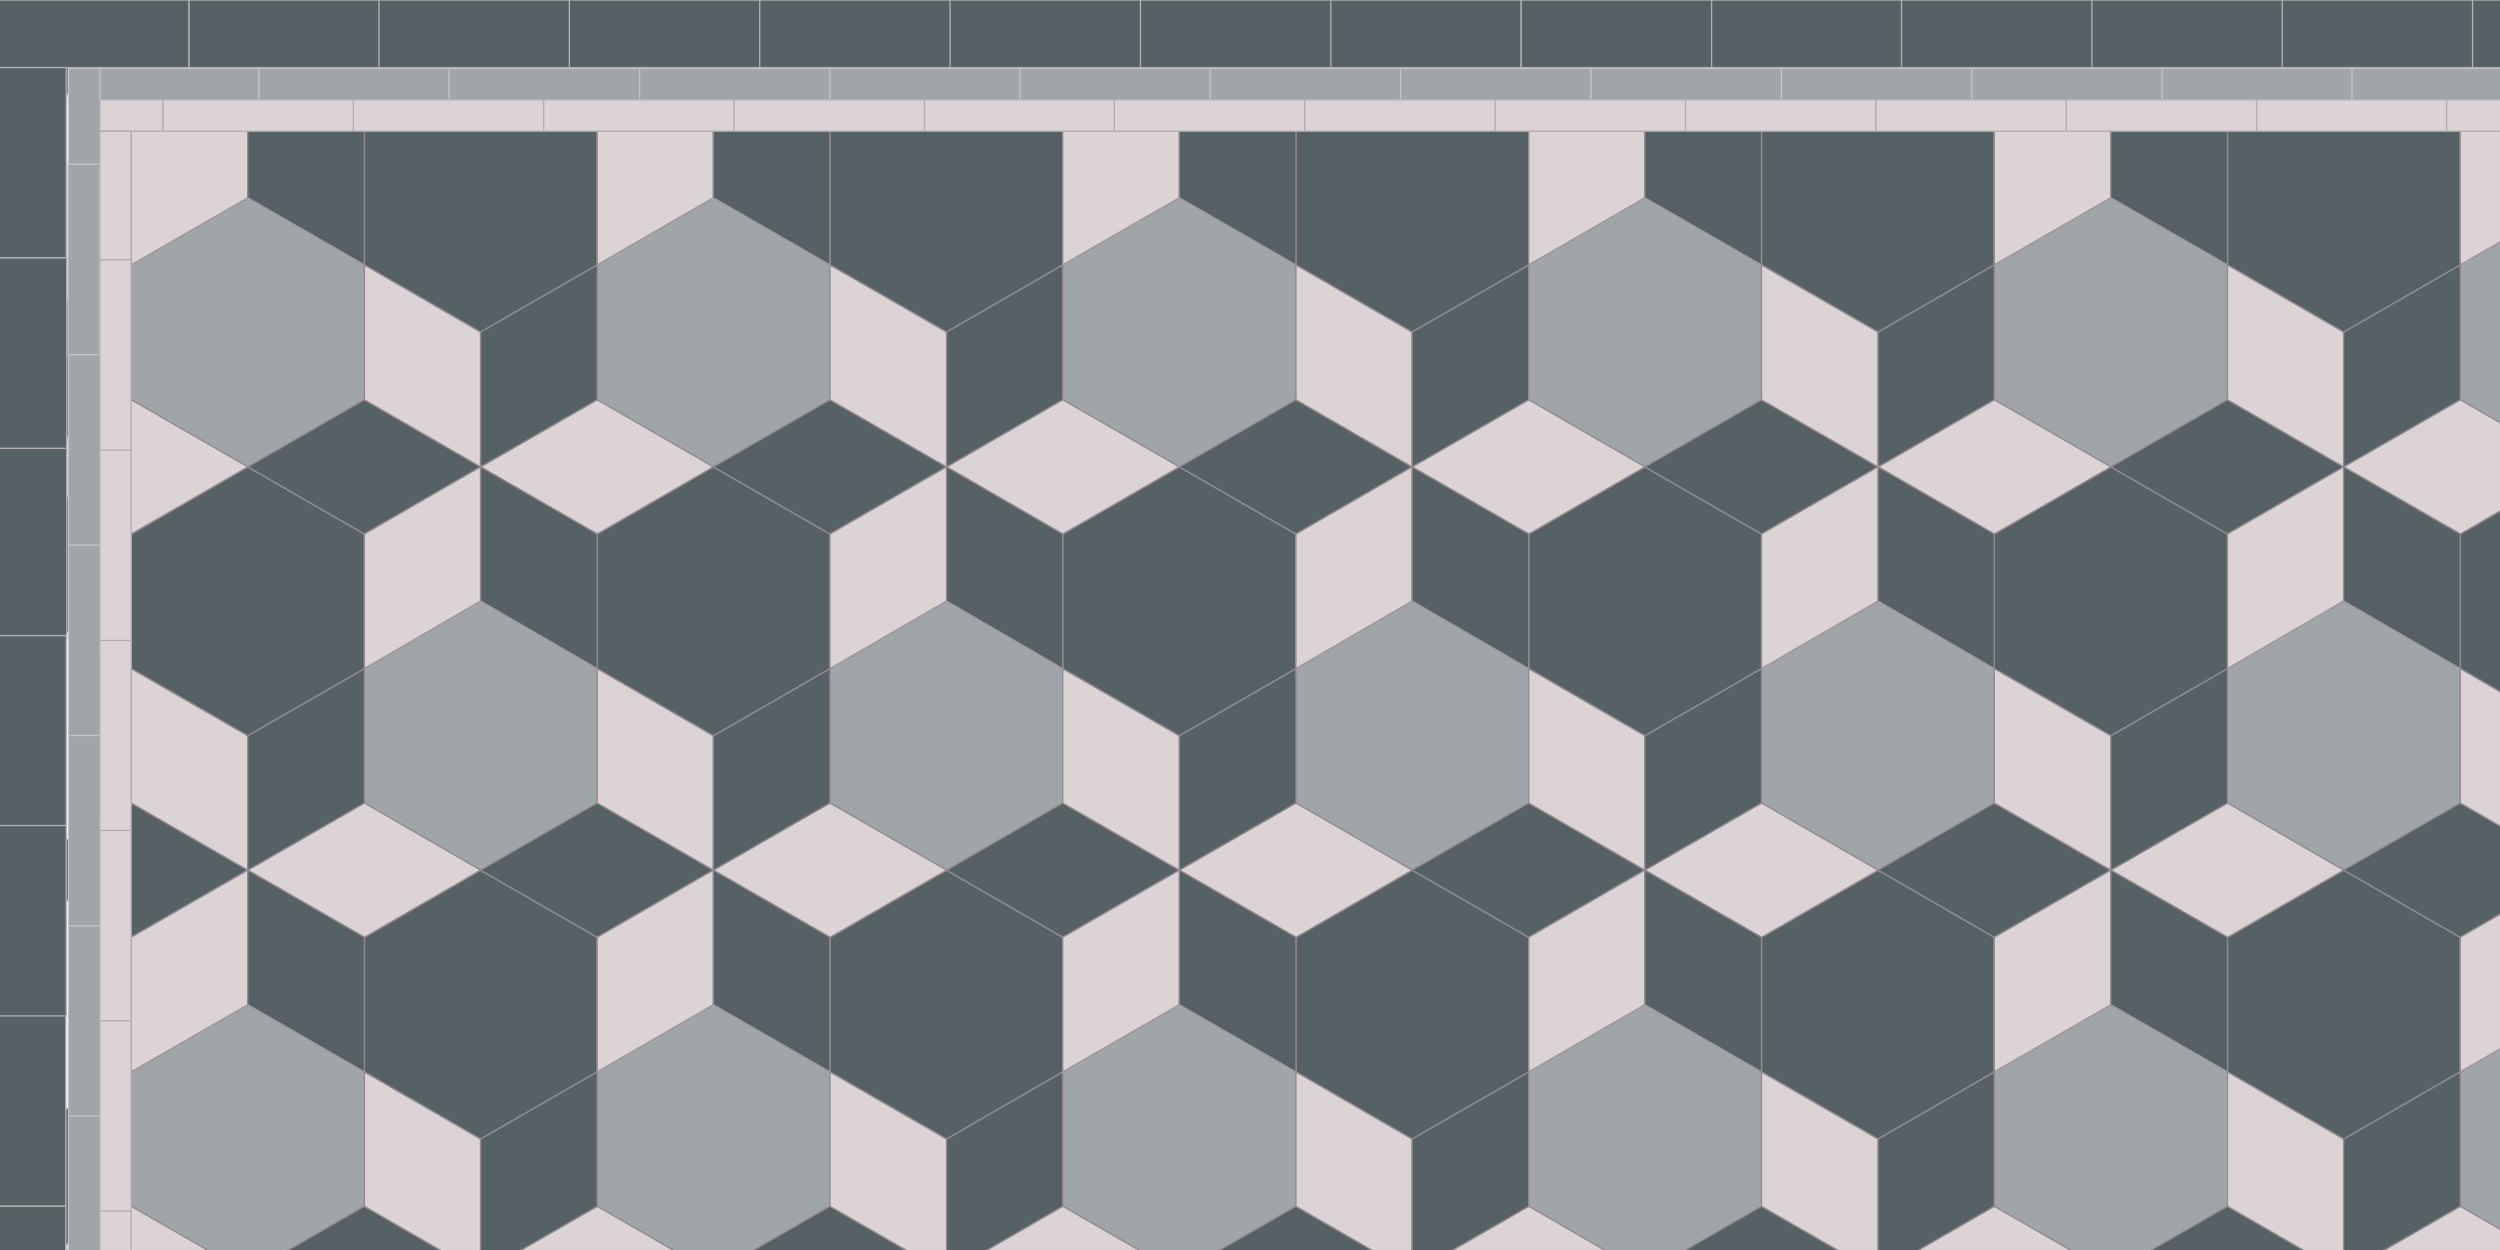 <svg xmlns="http://www.w3.org/2000/svg" viewBox="0 0 566 283"><defs><style>.cls-1{stroke:#b1b1b2}.cls-1,.cls-2,.cls-3,.cls-4,.cls-5,.cls-6,.cls-7{stroke-linejoin:round;stroke-width:.3px}.cls-1,.cls-5,.cls-6{fill:#556164}.cls-2,.cls-4{fill:#dcd4d4}.cls-2,.cls-6{stroke:#938990}.cls-3,.cls-5{stroke:#a1989e}.cls-3,.cls-7{fill:#9fa5a8}.cls-4{stroke:#b3abaf}.cls-7{stroke:#c4c4c4}</style></defs><g id="Field"><path d="M29.7 29.6 3.4 14.4 29.7-.9l26.4 15.3-26.4 15.2z" class="cls-6"/><path d="M29.7 29.6V60l26.4-15.2V14.4L29.7 29.6z" class="cls-2"/><path d="M108.8 14.4 82.5 29.6V60l26.3 15.2L135.2 60V29.6l-26.4-15.2z" class="cls-5"/><path d="M82.5 29.6 56.1 14.4 82.5-.9l26.3 15.3-26.3 15.2z" class="cls-2"/><path d="m135.2 29.6-26.4-15.2L135.2-.9l26.3 15.3-26.3 15.2z" class="cls-6"/><path d="M135.2 29.6V60l26.3-15.2V14.4l-26.3 15.2z" class="cls-2"/><path d="M82.5 29.6V60L56.1 44.8V14.4l26.4 15.2z" class="cls-6"/><path d="m214.3 14.4-26.4 15.2V60l26.4 15.2L240.6 60V29.6l-26.3-15.2z" class="cls-5"/><path d="m187.9 29.6-26.4-15.2L187.9-.9l26.4 15.3-26.4 15.2z" class="cls-2"/><path d="m240.6 29.6-26.3-15.2L240.6-.9 267 14.4l-26.4 15.2z" class="cls-6"/><path d="M240.6 29.6V60L267 44.8V14.4l-26.4 15.2z" class="cls-2"/><path d="M187.9 29.6V60l-26.4-15.2V14.4l26.4 15.2z" class="cls-6"/><path d="m319.7 14.4-26.3 15.2V60l26.3 15.2L346.1 60V29.6l-26.4-15.2z" class="cls-5"/><path d="M293.4 29.6 267 14.4 293.4-.9l26.3 15.3-26.3 15.2z" class="cls-2"/><path d="m346.1 29.6-26.4-15.2L346.1-.9l26.3 15.3-26.3 15.2z" class="cls-6"/><path d="M346.1 29.6V60l26.3-15.2V14.4l-26.3 15.2z" class="cls-2"/><path d="M293.4 29.6V60L267 44.8V14.4l26.4 15.2z" class="cls-6"/><path d="m425.2 14.4-26.4 15.2V60l26.4 15.2L451.5 60V29.6l-26.3-15.2z" class="cls-5"/><path d="m398.8 29.6-26.4-15.2L398.8-.9l26.4 15.3-26.4 15.2z" class="cls-2"/><path d="m451.5 29.6-26.3-15.2L451.5-.9l26.4 15.3-26.4 15.2z" class="cls-6"/><path d="M451.5 29.6V60l26.4-15.2V14.4l-26.4 15.2z" class="cls-2"/><path d="M398.8 29.6V60l-26.4-15.2V14.4l26.4 15.2z" class="cls-6"/><path d="m530.6 14.4-26.3 15.2V60l26.3 15.2L557 60V29.6l-26.4-15.2z" class="cls-5"/><path d="m504.3 29.6-26.4-15.2L504.3-.9l26.3 15.3-26.3 15.2z" class="cls-2"/><path d="m557 29.6-26.4-15.2L557-.9l26.3 15.3L557 29.6z" class="cls-6"/><path d="M557 29.6V60l26.3-15.2V14.4L557 29.6z" class="cls-2"/><path d="M504.3 29.6V60l-26.4-15.2V14.4l26.4 15.2z" class="cls-6"/><path d="M56.1 44.8 29.7 60v30.5l26.4 15.2 26.4-15.2V60L56.1 44.8z" class="cls-3"/><path d="m56.1 105.7-26.4 15.2v30.5l26.4 15.2 26.4-15.2v-30.5l-26.4-15.2z" class="cls-5"/><path d="M29.7 120.9 3.4 105.7l26.3-15.2 26.4 15.2-26.4 15.2z" class="cls-2"/><path d="m82.5 120.9-26.4-15.2 26.4-15.2 26.3 15.2-26.3 15.2z" class="cls-6"/><path d="M82.5 90.5V60l26.3 15.2v30.5L82.5 90.5z" class="cls-2"/><path d="M29.7 90.5V60L3.4 75.2v30.5l26.3-15.2z" class="cls-6"/><path d="M82.5 120.9v30.5l26.3-15.3v-30.4l-26.3 15.2z" class="cls-2"/><path d="M29.7 120.9v30.5L3.4 136.1v-30.4l26.3 15.2z" class="cls-6"/><path d="M161.5 44.8 135.2 60v30.5l26.3 15.2 26.4-15.2V60l-26.4-15.2z" class="cls-3"/><path d="m161.5 105.7-26.3 15.2v30.5l26.3 15.2 26.4-15.2v-30.5l-26.4-15.2z" class="cls-5"/><path d="m135.2 120.9-26.4-15.2 26.4-15.2 26.3 15.2-26.3 15.2z" class="cls-2"/><path d="m187.9 120.9-26.4-15.2 26.4-15.2 26.4 15.2-26.4 15.2z" class="cls-6"/><path d="M187.9 90.5V60l26.4 15.2v30.5l-26.4-15.2z" class="cls-2"/><path d="M135.2 90.5V60l-26.4 15.2v30.5l26.4-15.2z" class="cls-6"/><path d="M187.9 120.9v30.5l26.4-15.3v-30.4l-26.4 15.2z" class="cls-2"/><path d="M135.2 120.9v30.5l-26.4-15.3v-30.4l26.4 15.2z" class="cls-6"/><path d="M267 44.8 240.6 60v30.5l26.4 15.2 26.4-15.2V60L267 44.8z" class="cls-3"/><path d="m267 105.7-26.4 15.2v30.5l26.4 15.2 26.4-15.2v-30.5L267 105.7z" class="cls-5"/><path d="m240.6 120.9-26.3-15.2 26.3-15.2 26.4 15.2-26.4 15.2z" class="cls-2"/><path d="M293.4 120.9 267 105.7l26.4-15.2 26.3 15.2-26.3 15.2z" class="cls-6"/><path d="M293.4 90.5V60l26.3 15.2v30.5l-26.3-15.2z" class="cls-2"/><path d="M240.6 90.5V60l-26.3 15.2v30.5l26.3-15.2z" class="cls-6"/><path d="M293.4 120.9v30.5l26.3-15.3v-30.4l-26.3 15.2z" class="cls-2"/><path d="M240.6 120.9v30.5l-26.3-15.3v-30.4l26.3 15.2z" class="cls-6"/><path d="M372.4 44.8 346.1 60v30.5l26.3 15.2 26.4-15.2V60l-26.4-15.2z" class="cls-3"/><path d="m372.4 105.7-26.3 15.2v30.5l26.3 15.2 26.4-15.2v-30.5l-26.4-15.2z" class="cls-5"/><path d="m346.1 120.9-26.4-15.2 26.4-15.2 26.3 15.2-26.3 15.2z" class="cls-2"/><path d="m398.8 120.9-26.4-15.2 26.4-15.2 26.4 15.2-26.4 15.2z" class="cls-6"/><path d="M398.8 90.5V60l26.4 15.2v30.5l-26.4-15.2z" class="cls-2"/><path d="M346.1 90.5V60l-26.4 15.2v30.5l26.4-15.2z" class="cls-6"/><path d="M398.8 120.9v30.5l26.4-15.3v-30.4l-26.4 15.2z" class="cls-2"/><path d="M346.1 120.9v30.5l-26.4-15.3v-30.4l26.4 15.2z" class="cls-6"/><path d="M477.9 44.8 451.5 60v30.5l26.4 15.2 26.4-15.2V60l-26.4-15.2z" class="cls-3"/><path d="m477.9 105.7-26.4 15.2v30.5l26.4 15.2 26.4-15.2v-30.5l-26.4-15.2z" class="cls-5"/><path d="m451.5 120.9-26.3-15.2 26.3-15.2 26.4 15.2-26.4 15.2z" class="cls-2"/><path d="m504.3 120.9-26.4-15.2 26.4-15.2 26.3 15.2-26.3 15.2z" class="cls-6"/><path d="M504.3 90.5V60l26.3 15.2v30.5l-26.3-15.2z" class="cls-2"/><path d="M451.5 90.5V60l-26.3 15.2v30.5l26.3-15.2z" class="cls-6"/><path d="M504.3 120.9v30.5l26.3-15.3v-30.4l-26.3 15.2z" class="cls-2"/><path d="M451.5 120.9v30.5l-26.3-15.3v-30.4l26.3 15.2z" class="cls-6"/><path d="M583.3 44.8 557 60v30.5l26.3 15.2 26.4-15.2V60l-26.4-15.2z" class="cls-3"/><path d="M583.3 105.7 557 120.9v30.5l26.3 15.2 26.4-15.2v-30.5l-26.4-15.2z" class="cls-5"/><path d="m557 120.9-26.4-15.2L557 90.5l26.3 15.2-26.3 15.2z" class="cls-2"/><path d="M557 90.5V60l-26.4 15.2v30.5L557 90.5z" class="cls-6"/><path d="M557 120.9v30.5l-26.4-15.3v-30.4l26.4 15.2zM29.7 212.2 3.4 197l26.3-15.2L56.1 197l-26.4 15.2z" class="cls-6"/><path d="M29.7 181.8v-30.4l26.4 15.2V197l-26.4-15.2zM29.7 212.2v30.5l26.4-15.2V197l-26.4 15.2z" class="cls-2"/><path d="m108.8 136.1-26.3 15.3v30.4l26.3 15.2 26.4-15.2v-30.4l-26.4-15.3z" class="cls-3"/><path d="m108.8 197-26.3 15.2v30.5l26.3 15.2 26.4-15.2v-30.5L108.8 197z" class="cls-5"/><path d="M82.5 212.2 56.1 197l26.4-15.2 26.3 15.2-26.3 15.2z" class="cls-2"/><path d="M135.2 212.2 108.8 197l26.4-15.2 26.3 15.2-26.3 15.2z" class="cls-6"/><path d="M135.2 181.8v-30.4l26.3 15.2V197l-26.3-15.2z" class="cls-2"/><path d="M82.5 181.8v-30.4l-26.4 15.2V197l26.4-15.2z" class="cls-6"/><path d="M135.2 212.2v30.5l26.3-15.2V197l-26.3 15.2z" class="cls-2"/><path d="M82.5 212.2v30.5l-26.4-15.2V197l26.4 15.2z" class="cls-6"/><path d="m214.3 136.1-26.4 15.3v30.4l26.4 15.2 26.3-15.2v-30.4l-26.3-15.3z" class="cls-3"/><path d="m214.3 197-26.4 15.2v30.5l26.4 15.2 26.3-15.2v-30.5L214.3 197z" class="cls-5"/><path d="M187.9 212.2 161.5 197l26.4-15.2 26.4 15.2-26.4 15.2z" class="cls-2"/><path d="M240.6 212.2 214.3 197l26.3-15.2L267 197l-26.4 15.2z" class="cls-6"/><path d="M240.6 181.8v-30.4l26.4 15.2V197l-26.4-15.2z" class="cls-2"/><path d="M187.9 181.8v-30.4l-26.4 15.2V197l26.4-15.2z" class="cls-6"/><path d="M240.6 212.2v30.5l26.4-15.2V197l-26.4 15.2z" class="cls-2"/><path d="M187.9 212.2v30.5l-26.4-15.2V197l26.4 15.2z" class="cls-6"/><path d="m319.7 136.1-26.3 15.3v30.4l26.3 15.2 26.4-15.2v-30.4l-26.4-15.3z" class="cls-3"/><path d="m319.7 197-26.3 15.2v30.5l26.3 15.2 26.4-15.2v-30.5L319.7 197z" class="cls-5"/><path d="M293.4 212.2 267 197l26.4-15.2 26.3 15.2-26.3 15.2z" class="cls-2"/><path d="M346.1 212.2 319.7 197l26.4-15.2 26.3 15.2-26.3 15.2z" class="cls-6"/><path d="M346.1 181.8v-30.4l26.3 15.2V197l-26.3-15.2z" class="cls-2"/><path d="M293.4 181.8v-30.4L267 166.6V197l26.4-15.2z" class="cls-6"/><path d="M346.1 212.2v30.5l26.3-15.2V197l-26.3 15.2z" class="cls-2"/><path d="M293.4 212.2v30.5L267 227.5V197l26.4 15.2z" class="cls-6"/><path d="m425.2 136.1-26.4 15.3v30.4l26.4 15.2 26.3-15.2v-30.4l-26.3-15.3z" class="cls-3"/><path d="m425.2 197-26.4 15.2v30.5l26.4 15.2 26.3-15.2v-30.5L425.2 197z" class="cls-5"/><path d="M398.8 212.2 372.4 197l26.4-15.2 26.4 15.2-26.4 15.2z" class="cls-2"/><path d="M451.5 212.2 425.2 197l26.3-15.2 26.4 15.2-26.4 15.2z" class="cls-6"/><path d="M451.5 181.8v-30.4l26.4 15.2V197l-26.4-15.2z" class="cls-2"/><path d="M398.8 181.8v-30.4l-26.4 15.2V197l26.4-15.2z" class="cls-6"/><path d="M451.5 212.2v30.5l26.4-15.2V197l-26.4 15.2z" class="cls-2"/><path d="M398.8 212.2v30.5l-26.4-15.2V197l26.4 15.2z" class="cls-6"/><path d="m530.6 136.1-26.3 15.3v30.4l26.3 15.2 26.4-15.2v-30.4l-26.4-15.3z" class="cls-3"/><path d="m530.6 197-26.3 15.2v30.5l26.3 15.2 26.4-15.2v-30.5L530.6 197z" class="cls-5"/><path d="M504.3 212.2 477.9 197l26.4-15.2 26.3 15.2-26.3 15.2z" class="cls-2"/><path d="M557 212.2 530.6 197l26.4-15.2 26.3 15.2-26.3 15.2z" class="cls-6"/><path d="M557 181.8v-30.4l26.3 15.2V197L557 181.8z" class="cls-2"/><path d="M504.3 181.8v-30.4l-26.4 15.2V197l26.4-15.2z" class="cls-6"/><path d="M557 212.2v30.5l26.3-15.2V197L557 212.2z" class="cls-2"/><path d="M504.3 212.2v30.5l-26.4-15.2V197l26.4 15.2z" class="cls-6"/><path d="m56.1 227.5-26.4 15.2v30.4l26.4 15.2 26.4-15.2v-30.4l-26.4-15.2z" class="cls-3"/><path d="M29.7 303.6 3.4 288.3l26.3-15.2 26.4 15.2-26.4 15.3z" class="cls-2"/><path d="m82.5 303.6-26.4-15.3 26.4-15.2 26.3 15.2-26.3 15.3z" class="cls-6"/><path d="M82.5 273.1v-30.4l26.3 15.2v30.4l-26.3-15.2z" class="cls-2"/><path d="M29.7 273.1v-30.4L3.4 257.9v30.4l26.3-15.2z" class="cls-6"/><path d="m161.5 227.5-26.3 15.2v30.4l26.3 15.2 26.4-15.2v-30.4l-26.4-15.2z" class="cls-3"/><path d="m135.2 303.6-26.4-15.3 26.4-15.2 26.3 15.2-26.3 15.3z" class="cls-2"/><path d="m187.9 303.6-26.4-15.3 26.4-15.2 26.4 15.2-26.4 15.3z" class="cls-6"/><path d="M187.9 273.1v-30.4l26.4 15.2v30.4l-26.4-15.2z" class="cls-2"/><path d="M135.2 273.1v-30.4l-26.4 15.2v30.4l26.4-15.2z" class="cls-6"/><path d="m267 227.5-26.4 15.2v30.4l26.4 15.2 26.4-15.2v-30.4L267 227.5z" class="cls-3"/><path d="m240.6 303.6-26.3-15.3 26.3-15.2 26.4 15.2-26.4 15.3z" class="cls-2"/><path d="M293.4 303.6 267 288.3l26.4-15.2 26.3 15.2-26.3 15.3z" class="cls-6"/><path d="M293.4 273.1v-30.4l26.3 15.2v30.4l-26.3-15.2z" class="cls-2"/><path d="M240.6 273.1v-30.4l-26.3 15.2v30.4l26.3-15.2z" class="cls-6"/><path d="m372.4 227.5-26.3 15.2v30.4l26.3 15.2 26.4-15.2v-30.4l-26.4-15.2z" class="cls-3"/><path d="m346.1 303.6-26.4-15.3 26.4-15.2 26.3 15.2-26.3 15.3z" class="cls-2"/><path d="m398.8 303.6-26.4-15.3 26.4-15.2 26.4 15.2-26.4 15.3z" class="cls-6"/><path d="M398.8 273.1v-30.4l26.4 15.2v30.4l-26.4-15.2z" class="cls-2"/><path d="M346.1 273.1v-30.4l-26.4 15.2v30.4l26.4-15.2z" class="cls-6"/><path d="m477.9 227.5-26.4 15.2v30.4l26.4 15.2 26.4-15.2v-30.4l-26.4-15.2z" class="cls-3"/><path d="m451.5 303.6-26.3-15.3 26.3-15.2 26.4 15.2-26.4 15.3z" class="cls-2"/><path d="m504.3 303.6-26.4-15.3 26.4-15.2 26.3 15.2-26.3 15.3z" class="cls-6"/><path d="M504.3 273.1v-30.4l26.3 15.2v30.4l-26.3-15.2z" class="cls-2"/><path d="M451.5 273.1v-30.4l-26.3 15.2v30.4l26.3-15.2z" class="cls-6"/><path d="M583.3 227.5 557 242.7v30.4l26.3 15.2 26.4-15.2v-30.4l-26.4-15.2z" class="cls-3"/><path d="m557 303.6-26.4-15.3 26.4-15.2 26.3 15.2-26.3 15.3z" class="cls-2"/><path d="M557 273.1v-30.4l-26.4 15.2v30.4l26.4-15.2z" class="cls-6"/></g><g id="Inner_border"><path d="M15.5 15.5h43.1v7.1H15.5z" class="cls-7"/><path d="M22.6 15.5v43.1h-7.1V15.5z" class="cls-7"/><path d="M22.5 37.2v43.1h-7.1V37.2z" class="cls-7"/><path d="M22.6 80.3v43.1h-7.1V80.3zM22.6 123.4v43.1h-7.1v-43.1zM22.6 166.5v43.1h-7.1v-43.1zM22.6 209.6v43.1h-7.1v-43.1zM22.6 252.7v43.1h-7.1v-43.1zM58.6 15.5h43.1v7.1H58.6zM101.7 15.5h43.1v7.1h-43.1zM144.8 15.5h43.1v7.1h-43.1zM187.9 15.5H231v7.1h-43.1z" class="cls-7"/><path d="M230.9 15.5H274v7.1h-43.1zM274 15.5h43.1v7.1H274zM317.1 15.5h43.1v7.1h-43.1z" class="cls-7"/><path d="M360.2 15.5h43.1v7.1h-43.1zM403.3 15.5h43.1v7.1h-43.1z" class="cls-7"/><path d="M446.4 15.5h43.1v7.1h-43.1zM489.5 15.5h43.1v7.1h-43.1z" class="cls-7"/><path d="M532.5 15.5h43.1v7.1h-43.1z" class="cls-7"/><path d="M22.6 22.6h14.3v7.1H22.6z" class="cls-4"/><path d="M36.9 22.6H80v7.1H36.9zM80 22.6h43.1v7.1H80zM123.1 22.6h43.1v7.1h-43.1zM166.2 22.6h43.1v7.1h-43.1zM209.3 22.6h43.1v7.1h-43.1z" class="cls-4"/><path d="M252.3 22.6h43.1v7.1h-43.1z" class="cls-4"/><path d="M295.4 22.6h43.1v7.1h-43.1zM338.5 22.6h43.1v7.1h-43.1zM381.6 22.6h43.1v7.1h-43.1z" class="cls-4"/><path d="M424.7 22.6h43.1v7.1h-43.1zM467.8 22.6h43.1v7.1h-43.1z" class="cls-4"/><path d="M510.9 22.6H554v7.1h-43.1z" class="cls-4"/><path d="M553.9 22.6H597v7.1h-43.1zM22.6 274.2v-43.1h7.1v43.1zM22.6 317.3v-43.1h7.1v43.1zM22.6 231.1V188h7.1v43.1zM22.6 188v-43.1h7.1V188z" class="cls-4"/><path d="M22.6 145v-43.1h7.1V145zM22.6 101.9V58.8h7.1v43.1zM22.6 58.8V29.7h7.1v29.1z" class="cls-4"/></g><g id="Outer_Border_150_s"><path d="M-.3 0h43.1v15.3H-.3z" class="cls-1"/><path d="M42.8 0h43.1v15.3H42.8z" class="cls-1"/><path d="M85.8 0h43.1v15.3H85.8zM128.9 0H172v15.3h-43.1zM172 0h43.1v15.3H172zM215.1 0h43.1v15.3h-43.1zM258.2 0h43.1v15.3h-43.1zM301.3 0h43.1v15.3h-43.1z" class="cls-1"/><path d="M344.4 0h43.1v15.3h-43.1zM387.5 0h43.1v15.3h-43.1z" class="cls-1"/><path d="M430.5 0h43.1v15.3h-43.1zM473.6 0h43.1v15.3h-43.1zM516.7 0h43.1v15.3h-43.1z" class="cls-1"/><path d="M559.8 0h43.1v15.3h-43.1zM-.3 58.4V15.3H15v43.1z" class="cls-1"/><path d="M-.2 101.5V58.4h15.3v43.1zM-.2 144.6v-43.1h15.3v43.1z" class="cls-1"/><path d="M-.3 187v-43.1H15V187z" class="cls-1"/><path d="M-.3 230v-43.1H15V230zM-.4 273.1V230h15.3v43.1z" class="cls-1"/><path d="M-.4 316.2v-43.1h15.3v43.1z" class="cls-1"/></g></svg>